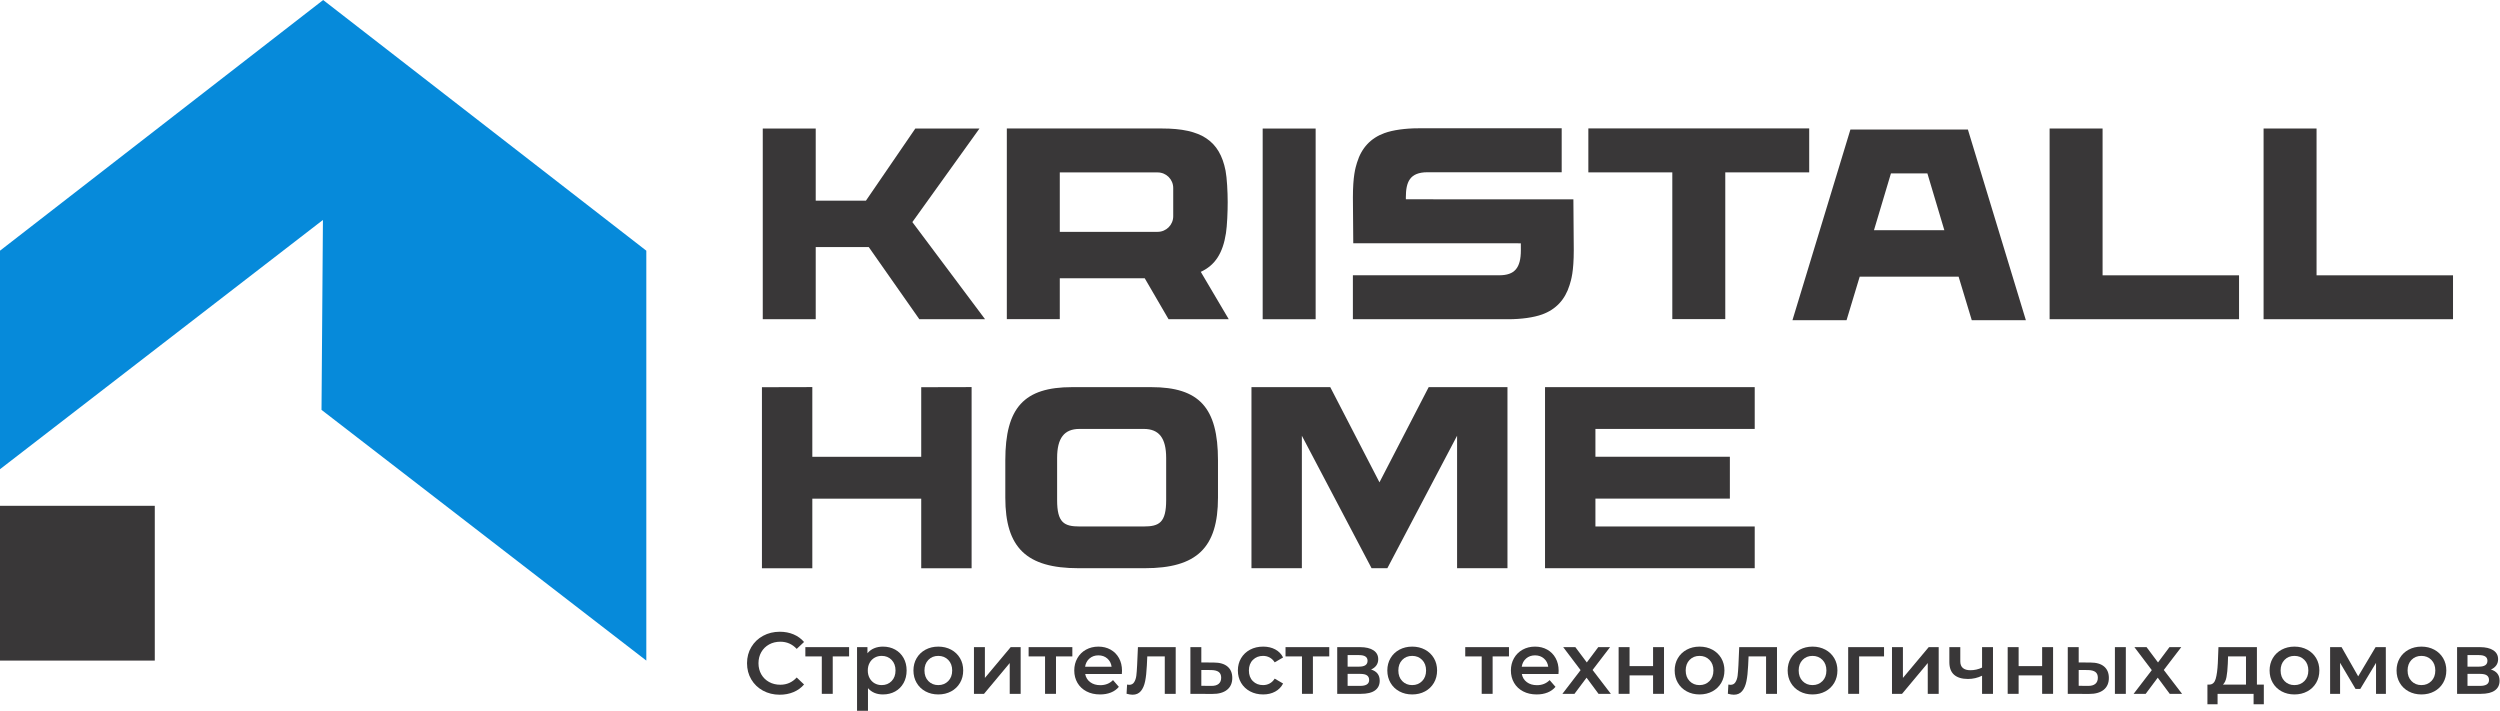 <?xml version="1.0" encoding="UTF-8"?> <svg xmlns="http://www.w3.org/2000/svg" width="587" height="167" viewBox="0 0 587 167" fill="none"><path d="M0 155.106H36.343V118.763H0V155.106Z" fill="#393738"></path><path d="M75.88 0.007V0L75.877 0.002L75.875 0V0.007L0 58.862V110.171L75.825 51.644L75.491 96.239L151.755 155.106V58.862L75.88 0.007Z" fill="#068ADA"></path><path d="M229.598 30.712L229.98 30.175H214.921L203.322 47.114H191.532V30.175H179.096V74.95H191.532V58.006H203.98L215.756 74.804L215.857 74.95H231.29L214.221 52.145L229.598 30.712Z" fill="#393738"></path><path d="M275.473 50.78C275.473 52.795 273.835 54.436 271.819 54.436H248.838V40.486H271.819C273.835 40.486 275.473 42.125 275.473 44.142V50.78ZM287.853 54.758C288.134 52.944 288.262 49.698 288.262 47.449C288.262 45.123 288.087 41.751 287.763 40.083C286.375 33.04 282.062 30.17 272.872 30.17H236.402V74.939H248.838V65.343H268.787L274.378 74.954H288.512L281.943 63.831C285.297 62.282 287.123 59.466 287.853 54.758Z" fill="#393738"></path><path d="M296.476 74.954H308.912V30.183H296.476V74.954Z" fill="#393738"></path><path d="M368.535 66.94L368.563 66.846C368.924 65.697 369.521 63.777 369.521 58.717L369.431 46.804L330.101 46.794L330.094 46.322C330.101 42.795 330.964 40.443 335.167 40.443H366.684V30.123H333.052C329.963 30.123 327.057 30.531 325.081 31.246C321.851 32.414 319.686 34.734 318.642 38.139L318.605 38.254C318.255 39.406 317.662 41.334 317.662 46.363L317.746 57.115L357.09 57.127L357.098 58.751C357.096 62.928 355.629 64.634 352.029 64.634H317.658V74.954H354.13C357.218 74.954 360.12 74.546 362.096 73.829C365.326 72.662 367.491 70.343 368.535 66.94Z" fill="#393738"></path><path d="M392.659 74.926H405.095V40.473H424.801V30.151H372.945V40.473H392.659V74.926Z" fill="#393738"></path><path d="M440.01 54.05L443.992 40.718H452.551L456.531 54.05H440.01ZM462.064 30.415H434.477L420.999 74.75L420.867 75.186H433.569L436.659 64.956H459.879L462.899 74.945L462.972 75.186H475.676L462.134 30.656L462.064 30.415Z" fill="#393738"></path><path d="M493.685 30.175H481.248V74.95H525.727V64.645H493.685V30.175Z" fill="#393738"></path><path d="M543.927 64.645V30.175H531.489V74.95H575.968V64.645H543.927Z" fill="#393738"></path><path d="M216.303 107.259H190.733V90.888L178.903 90.916V133.428H190.733V117.085H216.303V133.428H228.133V90.888L216.303 90.916V107.259Z" fill="#393738"></path><path d="M273.815 117.429C273.815 122.723 272.18 123.617 268.517 123.617H253.505C249.846 123.617 248.211 122.723 248.211 117.429V107.517C248.211 102.876 249.874 100.713 253.449 100.713H268.572C272.148 100.713 273.815 102.876 273.815 107.517V117.429ZM270.305 90.901H251.723C240.441 90.901 236.046 95.719 236.046 108.086V116.844C236.046 128.613 241.024 133.415 253.228 133.415H268.798C281.004 133.415 285.983 128.613 285.983 116.844V108.086C285.983 95.719 281.588 90.901 270.305 90.901Z" fill="#393738"></path><path d="M323.898 113.249L312.439 91.084L312.345 90.901H293.843V133.415H305.678V102.313L321.95 133.235L322.044 133.415H325.749L342.122 102.313V133.415H353.954V90.901H335.455L323.898 113.249Z" fill="#393738"></path><path d="M362.773 133.415H412.007V123.617H374.605V117.072H406.173V107.244H374.605V100.713H412.007V90.901H362.773V133.415Z" fill="#393738"></path><path d="M179.149 162.163C177.979 161.526 177.063 160.647 176.399 159.524C175.733 158.403 175.403 157.137 175.403 155.727C175.403 154.315 175.739 153.05 176.41 151.929C177.078 150.806 177.999 149.928 179.17 149.289C180.34 148.654 181.652 148.334 183.102 148.334C184.28 148.334 185.354 148.54 186.327 148.95C187.299 149.363 188.12 149.956 188.792 150.737L187.067 152.359C186.026 151.238 184.744 150.675 183.226 150.675C182.241 150.675 181.356 150.892 180.578 151.321C179.796 151.755 179.189 152.353 178.749 153.119C178.312 153.886 178.092 154.756 178.092 155.727C178.092 156.7 178.312 157.567 178.749 158.334C179.189 159.103 179.796 159.698 180.578 160.131C181.356 160.563 182.241 160.776 183.226 160.776C184.744 160.776 186.026 160.209 187.067 159.073L188.792 160.716C188.12 161.498 187.294 162.093 186.317 162.503C185.336 162.913 184.259 163.119 183.081 163.119C181.632 163.119 180.321 162.799 179.149 162.163Z" fill="#393738"></path><path d="M199.366 154.126H195.526V162.913H192.958V154.126H189.098V151.947H199.366V154.126Z" fill="#393738"></path><path d="M209.354 159.915C209.962 159.288 210.268 158.459 210.268 157.429C210.268 156.403 209.962 155.576 209.354 154.945C208.745 154.316 207.968 154.002 207.023 154.002C206.408 154.002 205.853 154.141 205.361 154.422C204.867 154.704 204.476 155.104 204.191 155.623C203.903 156.143 203.758 156.747 203.758 157.429C203.758 158.115 203.903 158.716 204.191 159.236C204.476 159.756 204.867 160.157 205.361 160.439C205.853 160.718 206.408 160.862 207.023 160.862C207.968 160.862 208.745 160.544 209.354 159.915ZM210.177 152.522C211.019 152.988 211.679 153.645 212.157 154.494C212.635 155.344 212.875 156.322 212.875 157.429C212.875 158.54 212.635 159.521 212.157 160.376C211.679 161.234 211.019 161.893 210.177 162.359C209.334 162.822 208.38 163.055 207.31 163.055C205.834 163.055 204.662 162.565 203.801 161.579V166.895H201.233V151.947H203.676V153.388C204.101 152.866 204.624 152.475 205.248 152.215C205.871 151.955 206.558 151.826 207.31 151.826C208.38 151.826 209.334 152.058 210.177 152.522Z" fill="#393738"></path><path d="M222.65 159.915C223.264 159.288 223.574 158.459 223.574 157.429C223.574 156.403 223.264 155.576 222.65 154.945C222.031 154.316 221.252 154.002 220.307 154.002C219.364 154.002 218.589 154.316 217.979 154.945C217.369 155.576 217.064 156.403 217.064 157.429C217.064 158.459 217.369 159.288 217.979 159.915C218.589 160.544 219.364 160.862 220.307 160.862C221.252 160.862 222.031 160.544 222.65 159.915ZM217.308 162.338C216.419 161.858 215.726 161.19 215.226 160.336C214.727 159.479 214.476 158.512 214.476 157.429C214.476 156.35 214.727 155.383 215.226 154.535C215.726 153.688 216.419 153.022 217.308 152.543C218.2 152.066 219.201 151.826 220.307 151.826C221.43 151.826 222.435 152.066 223.327 152.543C224.216 153.022 224.909 153.688 225.41 154.535C225.913 155.383 226.159 156.35 226.159 157.429C226.159 158.512 225.913 159.479 225.41 160.336C224.909 161.19 224.216 161.858 223.327 162.338C222.435 162.818 221.43 163.055 220.307 163.055C219.201 163.055 218.2 162.818 217.308 162.338Z" fill="#393738"></path><path d="M228.685 151.947H231.252V159.176L237.309 151.947H239.65V162.913H237.083V155.684L231.046 162.913H228.685V151.947Z" fill="#393738"></path><path d="M251.787 154.126H247.947V162.913H245.378V154.126H241.519V151.947H251.787V154.126Z" fill="#393738"></path><path d="M255.819 154.608C255.252 155.093 254.906 155.74 254.781 156.547H261.004C260.896 155.752 260.561 155.113 259.999 154.618C259.438 154.126 258.738 153.877 257.902 153.877C257.082 153.877 256.388 154.12 255.819 154.608ZM263.407 158.252H254.803C254.953 159.06 255.346 159.698 255.982 160.172C256.619 160.645 257.412 160.879 258.355 160.879C259.558 160.879 260.553 160.484 261.334 159.689L262.707 161.27C262.217 161.858 261.592 162.303 260.84 162.604C260.086 162.904 259.24 163.055 258.293 163.055C257.09 163.055 256.027 162.818 255.112 162.338C254.195 161.858 253.484 161.19 252.985 160.336C252.485 159.479 252.236 158.512 252.236 157.429C252.236 156.363 252.479 155.402 252.964 154.545C253.449 153.69 254.126 153.022 254.987 152.543C255.851 152.066 256.824 151.826 257.902 151.826C258.969 151.826 259.925 152.06 260.769 152.533C261.609 153.005 262.266 153.669 262.739 154.526C263.211 155.381 263.447 156.371 263.447 157.494C263.447 157.67 263.433 157.924 263.407 158.252Z" fill="#393738"></path><path d="M276.055 151.947V162.913H273.489V154.126H269.382L269.279 156.302C269.21 157.752 269.077 158.967 268.879 159.947C268.682 160.924 268.347 161.698 267.872 162.267C267.399 162.833 266.753 163.119 265.933 163.119C265.548 163.119 265.076 163.042 264.517 162.891L264.638 160.737C264.831 160.776 264.994 160.798 265.132 160.798C265.651 160.798 266.043 160.59 266.302 160.172C266.56 159.754 266.73 159.255 266.807 158.673C266.88 158.091 266.947 157.258 266.998 156.177L267.185 151.947H276.055Z" fill="#393738"></path><path d="M286.137 160.572C286.532 160.244 286.732 159.764 286.732 159.133C286.732 158.519 286.541 158.068 286.156 157.778C285.774 157.494 285.194 157.344 284.412 157.327L282.071 157.31V161.025L284.412 161.047C285.164 161.059 285.739 160.901 286.137 160.572ZM288.221 156.506C288.968 157.137 289.339 158.027 289.339 159.176C289.339 160.381 288.931 161.313 288.109 161.968C287.288 162.625 286.131 162.948 284.638 162.935L279.505 162.913V151.947H282.071V155.542L285.01 155.564C286.403 155.564 287.475 155.877 288.221 156.506Z" fill="#393738"></path><path d="M293.528 162.338C292.625 161.858 291.921 161.19 291.412 160.336C290.905 159.479 290.652 158.512 290.652 157.429C290.652 156.35 290.905 155.383 291.412 154.535C291.921 153.688 292.619 153.022 293.519 152.543C294.412 152.066 295.437 151.826 296.586 151.826C297.671 151.826 298.618 152.045 299.432 152.484C300.244 152.919 300.858 153.551 301.27 154.371L299.299 155.52C298.983 155.013 298.588 154.636 298.115 154.382C297.645 154.128 297.127 154.002 296.567 154.002C295.609 154.002 294.814 154.313 294.187 154.936C293.556 155.561 293.24 156.39 293.24 157.429C293.24 158.471 293.551 159.302 294.176 159.925C294.799 160.549 295.593 160.862 296.567 160.862C297.127 160.862 297.645 160.733 298.115 160.48C298.588 160.226 298.983 159.846 299.299 159.339L301.27 160.49C300.845 161.313 300.227 161.945 299.41 162.389C298.596 162.833 297.656 163.055 296.586 163.055C295.452 163.055 294.432 162.818 293.528 162.338Z" fill="#393738"></path><path d="M312.11 154.126H308.27V162.913H305.704V154.126H301.842V151.947H312.11V154.126Z" fill="#393738"></path><path d="M321.475 159.67C321.475 159.188 321.31 158.83 320.981 158.589C320.652 158.351 320.137 158.231 319.441 158.231H316.421V161.047H319.359C320.769 161.047 321.475 160.587 321.475 159.67ZM316.421 156.528H319.112C320.437 156.528 321.103 156.07 321.103 155.151C321.103 154.262 320.437 153.817 319.112 153.817H316.421V156.528ZM323.956 159.833C323.956 160.819 323.588 161.579 322.85 162.112C322.11 162.647 321.015 162.913 319.563 162.913H313.979V151.947H319.338C320.678 151.947 321.728 152.196 322.48 152.688C323.232 153.181 323.607 153.877 323.607 154.781C323.607 155.344 323.461 155.83 323.167 156.24C322.873 156.651 322.459 156.973 321.926 157.206C323.281 157.615 323.956 158.493 323.956 159.833Z" fill="#393738"></path><path d="M333.919 159.915C334.534 159.288 334.843 158.459 334.843 157.429C334.843 156.403 334.534 155.576 333.919 154.945C333.301 154.316 332.521 154.002 331.576 154.002C330.633 154.002 329.856 154.316 329.246 154.945C328.636 155.576 328.333 156.403 328.333 157.429C328.333 158.459 328.636 159.288 329.246 159.915C329.856 160.544 330.633 160.862 331.576 160.862C332.521 160.862 333.301 160.544 333.919 159.915ZM328.578 162.338C327.688 161.858 326.995 161.19 326.495 160.336C325.996 159.479 325.744 158.512 325.744 157.429C325.744 156.35 325.996 155.383 326.495 154.535C326.995 153.688 327.688 153.022 328.578 152.543C329.469 152.066 330.47 151.826 331.576 151.826C332.699 151.826 333.704 152.066 334.596 152.543C335.485 153.022 336.178 153.688 336.679 154.535C337.179 155.383 337.429 156.35 337.429 157.429C337.429 158.512 337.179 159.479 336.679 160.336C336.178 161.19 335.485 161.858 334.596 162.338C333.704 162.818 332.699 163.055 331.576 163.055C330.47 163.055 329.469 162.818 328.578 162.338Z" fill="#393738"></path><path d="M354.308 154.126H350.468V162.913H347.901V154.126H344.039V151.947H354.308V154.126Z" fill="#393738"></path><path d="M358.34 154.608C357.773 155.093 357.427 155.74 357.302 156.547H363.524C363.417 155.752 363.082 155.113 362.519 154.618C361.959 154.126 361.259 153.877 360.425 153.877C359.602 153.877 358.909 154.12 358.34 154.608ZM365.928 158.252H357.324C357.474 159.06 357.867 159.698 358.505 160.172C359.141 160.645 359.933 160.879 360.876 160.879C362.081 160.879 363.073 160.484 363.855 159.689L365.228 161.27C364.738 161.858 364.113 162.303 363.361 162.604C362.609 162.904 361.761 163.055 360.816 163.055C359.611 163.055 358.55 162.818 357.633 162.338C356.716 161.858 356.005 161.19 355.507 160.336C355.008 159.479 354.757 158.512 354.757 157.429C354.757 156.363 355 155.402 355.485 154.545C355.971 153.69 356.647 153.022 357.509 152.543C358.372 152.066 359.345 151.826 360.425 151.826C361.49 151.826 362.449 152.06 363.29 152.533C364.13 153.005 364.787 153.669 365.26 154.526C365.733 155.381 365.969 156.371 365.969 157.494C365.969 157.67 365.955 157.924 365.928 158.252Z" fill="#393738"></path><path d="M375.333 162.913L372.522 159.116L369.687 162.913H366.854L371.123 157.348L367.038 151.947H369.893L372.582 155.542L375.27 151.947H378.044L373.937 157.31L378.228 162.913H375.333Z" fill="#393738"></path><path d="M380.054 151.947H382.62V156.403H388.142V151.947H390.709V162.913H388.142V158.581H382.62V162.913H380.054V151.947Z" fill="#393738"></path><path d="M401.388 159.915C402.002 159.288 402.311 158.459 402.311 157.429C402.311 156.403 402.002 155.576 401.388 154.945C400.769 154.316 399.99 154.002 399.044 154.002C398.102 154.002 397.327 154.316 396.715 154.945C396.105 155.576 395.801 156.403 395.801 157.429C395.801 158.459 396.105 159.288 396.715 159.915C397.327 160.544 398.102 160.862 399.044 160.862C399.99 160.862 400.769 160.544 401.388 159.915ZM396.047 162.338C395.157 161.858 394.464 161.19 393.963 160.336C393.465 159.479 393.213 158.512 393.213 157.429C393.213 156.35 393.465 155.383 393.963 154.535C394.464 153.688 395.157 153.022 396.047 152.543C396.938 152.066 397.939 151.826 399.044 151.826C400.168 151.826 401.173 152.066 402.064 152.543C402.954 153.022 403.647 153.688 404.148 154.535C404.648 155.383 404.898 156.35 404.898 157.429C404.898 158.512 404.648 159.479 404.148 160.336C403.647 161.19 402.954 161.858 402.064 162.338C401.173 162.818 400.168 163.055 399.044 163.055C397.939 163.055 396.938 162.818 396.047 162.338Z" fill="#393738"></path><path d="M417.239 151.947V162.913H414.672V154.126H410.566L410.462 156.302C410.394 157.752 410.261 158.967 410.063 159.947C409.865 160.924 409.53 161.698 409.058 162.267C408.585 162.833 407.937 163.119 407.116 163.119C406.734 163.119 406.259 163.042 405.701 162.891L405.821 160.737C406.014 160.776 406.178 160.798 406.315 160.798C406.837 160.798 407.228 160.59 407.486 160.172C407.745 159.754 407.913 159.255 407.991 158.673C408.064 158.091 408.13 157.258 408.184 156.177L408.368 151.947H417.239Z" fill="#393738"></path><path d="M427.917 159.915C428.532 159.288 428.841 158.459 428.841 157.429C428.841 156.403 428.532 155.576 427.917 154.945C427.299 154.316 426.52 154.002 425.575 154.002C424.632 154.002 423.856 154.316 423.244 154.945C422.634 155.576 422.332 156.403 422.332 157.429C422.332 158.459 422.634 159.288 423.244 159.915C423.856 160.544 424.632 160.862 425.575 160.862C426.52 160.862 427.299 160.544 427.917 159.915ZM422.576 162.338C421.687 161.858 420.993 161.19 420.493 160.336C419.994 159.479 419.743 158.512 419.743 157.429C419.743 156.35 419.994 155.383 420.493 154.535C420.993 153.688 421.687 153.022 422.576 152.543C423.468 152.066 424.469 151.826 425.575 151.826C426.698 151.826 427.703 152.066 428.595 152.543C429.484 153.022 430.178 153.688 430.678 154.535C431.178 155.383 431.427 156.35 431.427 157.429C431.427 158.512 431.178 159.479 430.678 160.336C430.178 161.19 429.484 161.858 428.595 162.338C427.703 162.818 426.698 163.055 425.575 163.055C424.469 163.055 423.468 162.818 422.576 162.338Z" fill="#393738"></path><path d="M442.372 154.126H436.52V162.913H433.953V151.947H442.372V154.126Z" fill="#393738"></path><path d="M444.239 151.947H446.806V159.176L452.862 151.947H455.205V162.913H452.637V155.684L446.599 162.913H444.239V151.947Z" fill="#393738"></path><path d="M467.955 151.947V162.913H465.388V158.662C464.336 159.167 463.234 159.421 462.083 159.421C460.673 159.421 459.591 159.097 458.84 158.448C458.086 157.797 457.708 156.802 457.708 155.46V151.947H460.277V155.297C460.277 155.993 460.483 156.513 460.891 156.856C461.303 157.198 461.883 157.369 462.637 157.369C463.595 157.369 464.512 157.163 465.388 156.753V151.947H467.955Z" fill="#393738"></path><path d="M471.404 151.947H473.973V156.403H479.495V151.947H482.062V162.913H479.495V158.581H473.973V162.913H471.404V151.947Z" fill="#393738"></path><path d="M496.581 151.947H499.145V162.913H496.581V151.947ZM491.98 160.572C492.375 160.244 492.573 159.764 492.573 159.133C492.573 158.519 492.384 158.068 492 157.778C491.617 157.494 491.033 157.344 490.256 157.327L488.078 157.31V161.025L490.256 161.047C491.007 161.059 491.583 160.901 491.98 160.572ZM494.053 156.506C494.791 157.137 495.161 158.027 495.161 159.176C495.161 160.381 494.755 161.313 493.939 161.968C493.125 162.625 491.972 162.948 490.479 162.935L485.511 162.913V151.947H488.078V155.542L490.848 155.564C492.247 155.564 493.314 155.877 494.053 156.506Z" fill="#393738"></path><path d="M509.453 162.913L506.639 159.116L503.806 162.913H500.973L505.243 157.348L501.158 151.947H504.012L506.701 155.542L509.388 151.947H512.163L508.056 157.31L512.348 162.913H509.453Z" fill="#393738"></path><path d="M522.78 158.97C522.63 159.764 522.354 160.353 521.957 160.737H527.359V154.126H523.149L523.087 155.89C523.033 157.151 522.93 158.177 522.78 158.97ZM531.547 160.737V165.356H529.143V162.913H520.686V165.356H518.304V160.737H518.815C519.515 160.709 519.99 160.261 520.243 159.393C520.497 158.523 520.664 157.292 520.746 155.705L520.892 151.947H529.923V160.737H531.547Z" fill="#393738"></path><path d="M541.075 159.915C541.689 159.288 541.998 158.459 541.998 157.429C541.998 156.403 541.689 155.576 541.075 154.945C540.456 154.316 539.677 154.002 538.731 154.002C537.789 154.002 537.013 154.316 536.403 154.945C535.791 155.576 535.488 156.403 535.488 157.429C535.488 158.459 535.791 159.288 536.403 159.915C537.013 160.544 537.789 160.862 538.731 160.862C539.677 160.862 540.456 160.544 541.075 159.915ZM535.733 162.338C534.844 161.858 534.15 161.19 533.65 160.336C533.151 159.479 532.901 158.512 532.901 157.429C532.901 156.35 533.151 155.383 533.65 154.535C534.15 153.688 534.844 153.022 535.733 152.543C536.625 152.066 537.625 151.826 538.731 151.826C539.855 151.826 540.86 152.066 541.751 152.543C542.64 153.022 543.334 153.688 543.834 154.535C544.335 155.383 544.585 156.35 544.585 157.429C544.585 158.512 544.335 159.479 543.834 160.336C543.334 161.19 542.64 161.858 541.751 162.338C540.86 162.818 539.855 163.055 538.731 163.055C537.625 163.055 536.625 162.818 535.733 162.338Z" fill="#393738"></path><path d="M557.89 162.913V155.645L554.194 161.764H553.083L549.449 155.623V162.913H547.11V151.947H549.801L553.702 158.806L557.787 151.947H560.188L560.209 162.913H557.89Z" fill="#393738"></path><path d="M570.886 159.915C571.502 159.288 571.812 158.459 571.812 157.429C571.812 156.403 571.502 155.576 570.886 154.945C570.27 154.316 569.49 154.002 568.545 154.002C567.602 154.002 566.825 154.316 566.215 154.945C565.605 155.576 565.302 156.403 565.302 157.429C565.302 158.459 565.605 159.288 566.215 159.915C566.825 160.544 567.602 160.862 568.545 160.862C569.49 160.862 570.27 160.544 570.886 159.915ZM565.547 162.338C564.655 161.858 563.961 161.19 563.463 160.336C562.963 159.479 562.712 158.512 562.712 157.429C562.712 156.35 562.963 155.383 563.463 154.535C563.961 153.688 564.655 153.022 565.547 152.543C566.436 152.066 567.437 151.826 568.545 151.826C569.666 151.826 570.674 152.066 571.563 152.543C572.452 153.022 573.148 153.688 573.646 154.535C574.149 155.383 574.396 156.35 574.396 157.429C574.396 158.512 574.149 159.479 573.646 160.336C573.148 161.19 572.452 161.858 571.563 162.338C570.674 162.818 569.666 163.055 568.545 163.055C567.437 163.055 566.436 162.818 565.547 162.338Z" fill="#393738"></path><path d="M584.419 159.67C584.419 159.188 584.256 158.83 583.926 158.589C583.599 158.351 583.084 158.231 582.386 158.231H579.368V161.047H582.304C583.715 161.047 584.419 160.587 584.419 159.67ZM579.368 156.528H582.059C583.384 156.528 584.05 156.07 584.05 155.151C584.05 154.262 583.384 153.817 582.059 153.817H579.368V156.528ZM586.902 159.833C586.902 160.819 586.535 161.579 585.797 162.112C585.055 162.647 583.96 162.913 582.51 162.913H576.923V151.947H582.282C583.625 151.947 584.673 152.196 585.427 152.688C586.179 153.181 586.554 153.877 586.554 154.781C586.554 155.344 586.408 155.83 586.112 156.24C585.82 156.651 585.406 156.973 584.871 157.206C586.226 157.615 586.902 158.493 586.902 159.833Z" fill="#393738"></path></svg> 